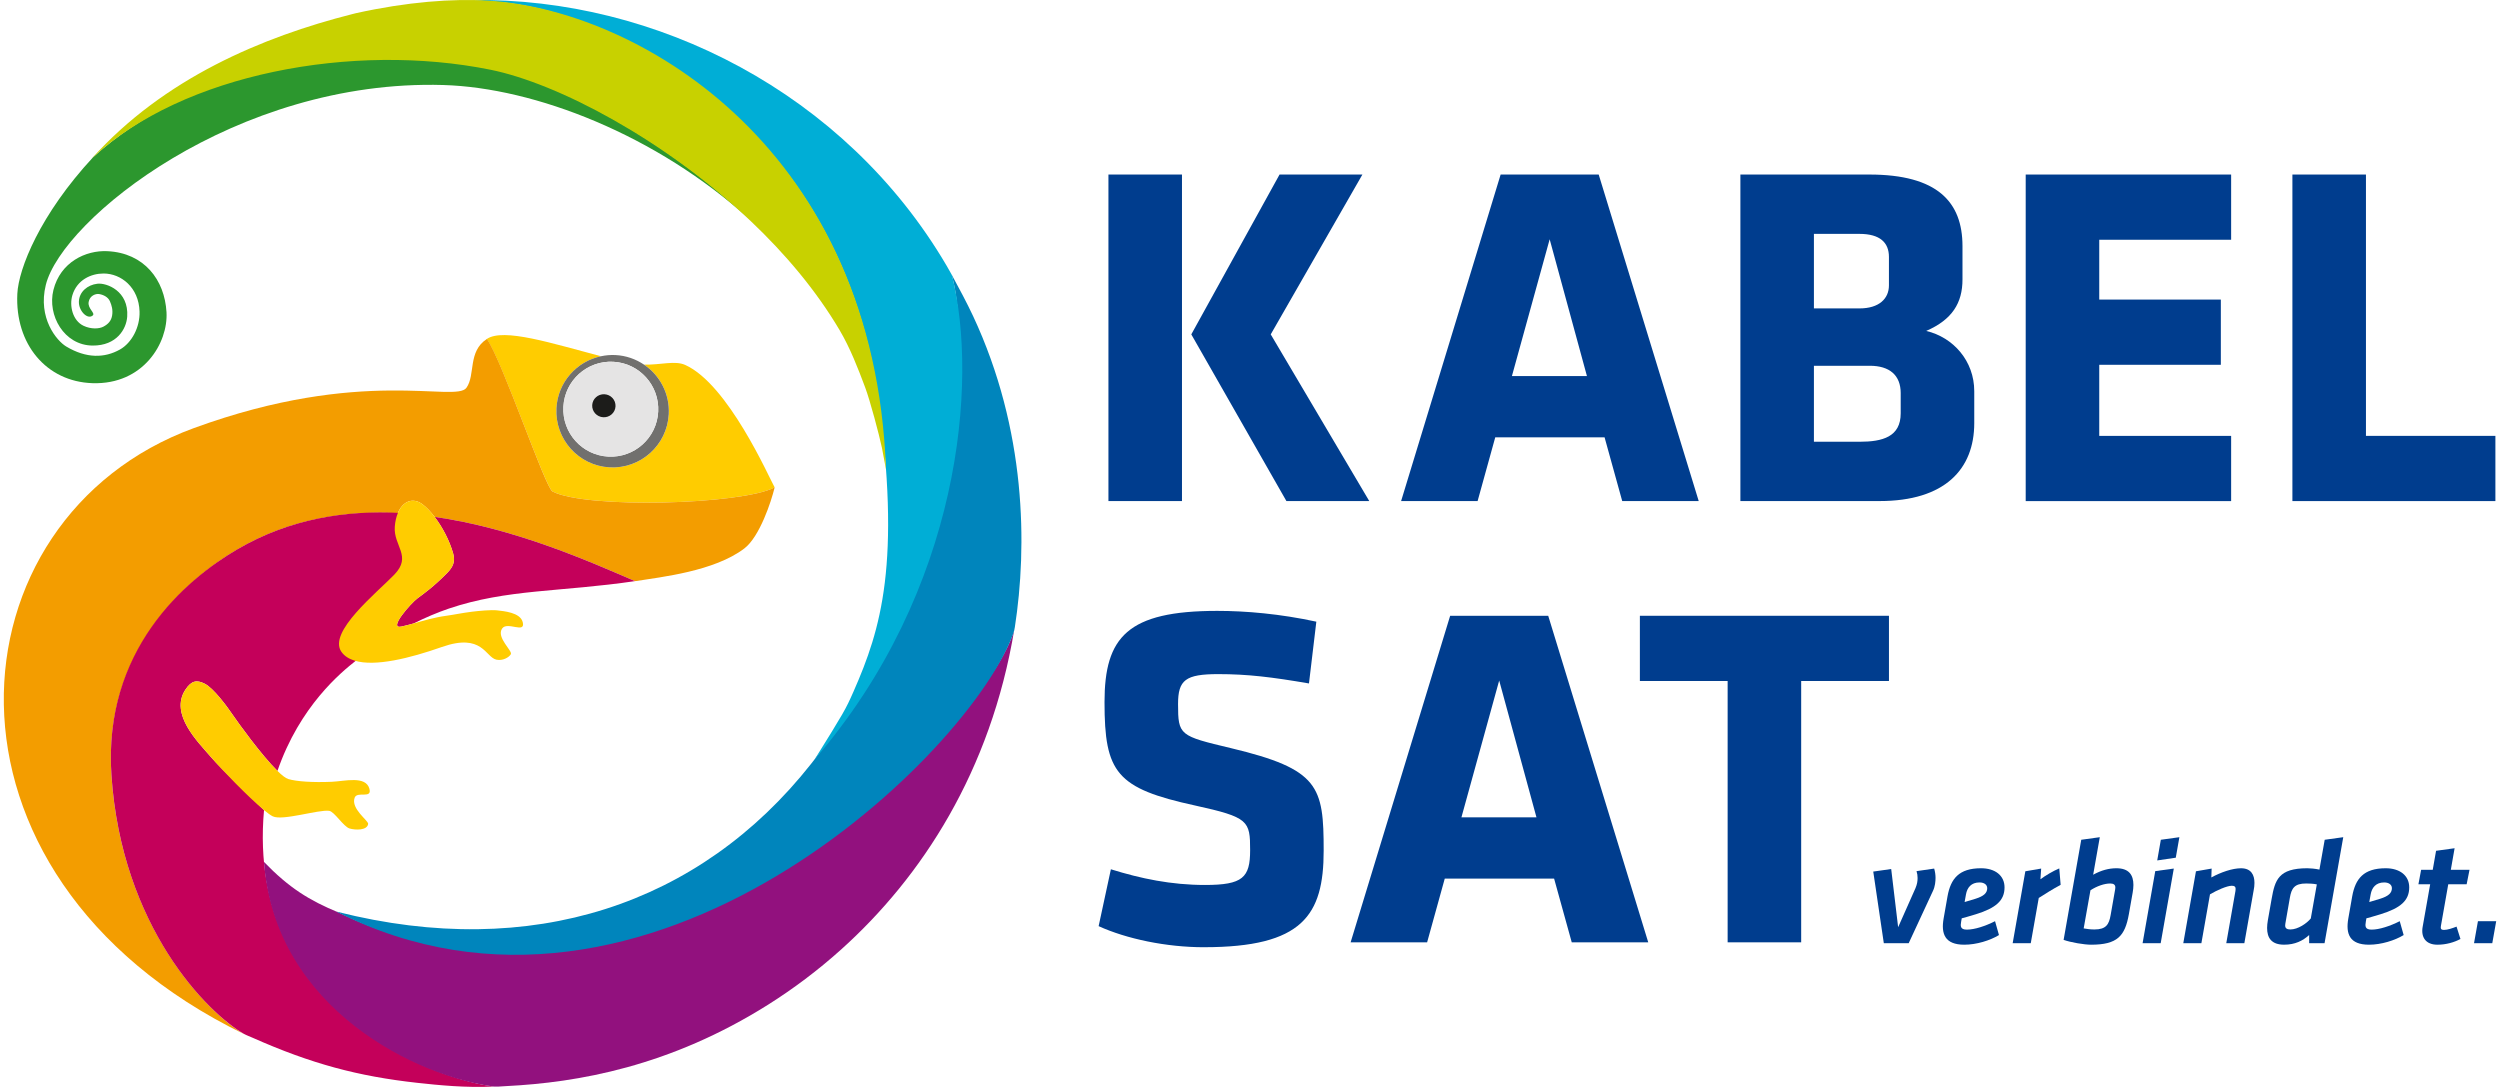 <?xml version="1.0" encoding="UTF-8"?>
<svg xmlns="http://www.w3.org/2000/svg" id="d" viewBox="0 0 187.58 81.805" width="92" height="40"><path d="m83.136,13.136h5.535v24.576h-5.535V13.136Zm6.236,12.03l6.642-12.03h6.236l-6.9,12.03,7.417,12.546h-6.236l-7.159-12.546Z" style="fill:#003d8e;"/><path d="m127.561,37.712h-5.757l-1.328-4.797h-8.229l-1.328,4.797h-5.757l7.491-24.576h7.38l7.528,24.576Zm-14.059-9.41h5.646l-2.805-10.295-2.841,10.295Z" style="fill:#003d8e;"/><path d="m141.176,37.712h-10.479V13.136h9.704c5.129,0,7.011,2.067,7.011,5.387v2.509c0,1.771-.775,3.026-2.73,3.874,2.029.48,3.616,2.251,3.616,4.539v2.398c0,3.469-2.214,5.867-7.122,5.867Zm.701-18.376c0-1.07-.664-1.734-2.214-1.734h-3.432v5.609h3.432c1.476,0,2.214-.738,2.214-1.734v-2.14Zm.886,10.258c0-1.365-.849-2.066-2.325-2.066h-4.207v5.719h3.432c1.734,0,3.099-.369,3.099-2.14v-1.513Z" style="fill:#003d8e;"/><path d="m152.17,37.712V13.136h15.461v4.908h-9.926v4.502h9.151v4.908h-9.151v5.351h9.926v4.908h-15.461Z" style="fill:#003d8e;"/><path d="m172.242,37.712V13.136h5.535v19.668h9.742v4.908h-15.276Z" style="fill:#003d8e;"/><path d="m90.331,71.289c-2.841,0-5.83-.627-7.933-1.587l.922-4.28c2.251.701,4.539,1.181,7.085,1.181,2.841,0,3.395-.554,3.395-2.62,0-2.214-.111-2.472-4.133-3.358-5.941-1.292-6.826-2.473-6.826-7.786,0-4.908,1.734-6.864,8.487-6.864,2.14,0,4.723.221,7.454.812l-.554,4.649c-2.804-.48-4.613-.702-6.827-.702-2.472,0-3.026.443-3.026,2.251,0,2.362.111,2.398,3.985,3.321,6.642,1.586,6.974,2.878,6.974,7.712,0,4.871-1.587,7.269-9.004,7.269Z" style="fill:#003d8e;"/><path d="m123.762,70.92h-5.757l-1.328-4.797h-8.229l-1.328,4.797h-5.757l7.491-24.576h7.38l7.528,24.576Zm-14.059-9.409h5.646l-2.805-10.296-2.841,10.296Z" style="fill:#003d8e;"/><path d="m135.272,51.252v19.668h-5.535v-19.668h-6.605v-4.908h18.746v4.908h-6.605Z" style="fill:#003d8e;"/><path d="m141.491,70.985l-.795-5.39,1.351-.192.522,4.38,1.305-2.939c.125-.295.159-.533.159-.76,0-.182-.023-.341-.079-.522l1.327-.193c.068.216.103.488.103.692,0,.272-.035.658-.193.987l-1.827,3.937h-1.872Z" style="fill:#003d8e;"/><path d="m147.31,69.374c-.057.318-.068.59.431.59.59,0,1.407-.272,2.122-.635l.295,1.044c-.67.409-1.691.726-2.61.726-1.464,0-1.759-.817-1.555-1.975l.295-1.679c.239-1.305.852-2.1,2.52-2.1,1.055,0,1.769.545,1.769,1.441,0,.987-.647,1.554-2.155,2.02-.67.204-.806.238-1.066.307l-.046.261Zm1.963-2.53c0-.25-.216-.431-.579-.431-.624,0-.93.386-1.021.908l-.101.567c.192-.057.272-.079.828-.25.613-.192.874-.431.874-.794Z" style="fill:#003d8e;"/><path d="m154.798,66.594c-.647.352-1.056.613-1.646.987l-.601,3.404h-1.362l.953-5.412,1.192-.204-.056.805c.385-.284.952-.624,1.418-.817l.103,1.237Z" style="fill:#003d8e;"/><path d="m156.35,63.201l1.396-.193-.499,2.825c.613-.341,1.192-.488,1.747-.488.953,0,1.282.511,1.282,1.26,0,.182-.022.374-.057.579l-.284,1.611c-.295,1.657-.862,2.304-2.848,2.304-.511,0-1.52-.17-2.064-.363l1.327-7.534Zm.182,6.672c.249.045.522.079.806.079.874,0,1.101-.363,1.225-1.089l.34-1.94c.012-.068.012-.102.012-.136,0-.205-.136-.295-.386-.295-.431,0-.998.192-1.486.511l-.511,2.871Z" style="fill:#003d8e;"/><path d="m161.92,65.561l1.396-.193-.987,5.616h-1.362l.953-5.424Zm.42-2.36l1.396-.193-.272,1.543-1.396.205.272-1.555Z" style="fill:#003d8e;"/><path d="m167.956,67.048c.012-.057.012-.125.012-.148,0-.147-.068-.238-.284-.238-.363,0-1.134.341-1.645.647l-.647,3.676h-1.362l.953-5.412,1.18-.204-.023.669c.726-.397,1.588-.692,2.235-.692.761,0,1.011.5,1.011,1.101,0,.216-.023.363-.058.545l-.703,3.994h-1.361l.692-3.937Z" style="fill:#003d8e;"/><path d="m174.66,70.985h-1.157v-.613c-.476.431-1.066.726-1.883.726-.953,0-1.282-.511-1.282-1.259,0-.182.022-.375.057-.579l.284-1.611c.25-1.418.511-2.304,2.689-2.304.204,0,.602.034.908.102l.397-2.246,1.396-.193-1.407,7.976Zm-.579-4.425c-.249-.057-.612-.068-.806-.068-.874,0-1.101.352-1.225,1.078l-.34,1.951c-.012.068-.012.103-.012.137,0,.204.136.295.386.295.579,0,1.247-.465,1.542-.828l.454-2.564Z" style="fill:#003d8e;"/><path d="m177.767,69.374c-.056.318-.068.59.431.59.59,0,1.406-.272,2.122-.635l.295,1.044c-.67.409-1.691.726-2.61.726-1.464,0-1.759-.817-1.555-1.975l.295-1.679c.239-1.305.851-2.1,2.519-2.1,1.056,0,1.77.545,1.77,1.441,0,.987-.647,1.554-2.157,2.02-.669.204-.805.238-1.066.307l-.045.261Zm1.963-2.53c0-.25-.216-.431-.579-.431-.625,0-.93.386-1.021.908l-.103.567c.194-.057.272-.079.829-.25.612-.192.874-.431.874-.794Z" style="fill:#003d8e;"/><path d="m182.044,69.76l.567-3.211h-.885l.204-1.089h.874l.25-1.429,1.395-.193-.284,1.622h1.407l-.216,1.089h-1.384l-.556,3.154c-.035.193.022.284.226.284.273,0,.636-.125.953-.25l.295.931c-.465.25-1.078.431-1.736.431-.862,0-1.248-.545-1.111-1.339Z" style="fill:#003d8e;"/><path d="m186.206,69.329h1.374l-.295,1.656h-1.374l.295-1.656Z" style="fill:#003d8e;"/><path d="m26.445.967s.004-.001.006-.001c-.002,0-.004,0-.006.001Z" style="fill:#2c972e;"/><path d="m6.725,11.828C2.721,16.149,1.11,20.218,1.018,22.115c-.182,3.786,2.187,6.61,5.655,6.723,3.828.125,5.705-3.032,5.572-5.345-.139-2.426-1.671-4.457-4.453-4.589-1.629-.079-3.534.827-4.057,2.919-.476,1.906.801,4.175,2.957,4.185,1.809.009,2.534-1.251,2.596-2.177.13-1.932-1.548-2.559-2.246-2.477-.748.089-1.359.608-1.39,1.333-.031.709.65,1.396,1.041,1.057.216-.188-.391-.513-.308-1.012.079-.479.528-.644.792-.601.351.058.677.242.808.538.14.32.237.665.168,1.077-.067.401-.291.646-.658.84-.318.168-.924.203-1.493-.066-.811-.382-1.088-1.493-.836-2.315.352-1.144,1.403-1.62,2.344-1.62,1.32,0,2.65,1.046,2.707,2.859.038,1.187-.588,2.362-1.475,2.861-1.149.646-2.521.687-4.046-.228-.705-.423-2.155-2.129-1.533-4.635,1.22-4.914,14.279-15.5,29.911-15.043,6.869.201,16.045,3.733,23.104,10.149-6.435-6.097-14.506-10.355-19.579-11.38-10.31-2.083-22.39-.162-29.875,6.66Z" style="fill:#2c972e;"/><path d="m62.644,71.606c-1.763,1.585-3.609,2.965-5.489,4.15,1.917-1.191,3.756-2.571,5.489-4.15Z" style="fill:#2c972e;"/><path d="m41.299,36.991c2.523,1.311,14.231.997,16.716-.309-.004.017-.016.007,0,0-.456-.816-3.503-7.765-6.731-9.216-.773-.348-1.833.002-3.097-.022,1.188.804,1.94,2.188,1.86,3.726-.123,2.334-2.115,4.127-4.449,4.004-2.334-.121-4.128-2.113-4.004-4.448.102-1.957,1.521-3.529,3.352-3.915-3.613-.944-7.353-2.167-8.603-1.293,0,0,.017.02.02.018,1.192,1.717,4.38,11.165,4.937,11.455Z" style="fill:#fc0;"/><path d="m8.099,58.324c-.624-9.358,5.743-14.806,9.554-17.017,3.813-2.214,7.964-2.891,11.997-2.68.378-.921,1.147-1.21,1.864-.673.306.23.616.562.91.946,5.967.855,11.476,3.273,15.07,4.832.024,0,.058.004.077,0,1.884-.304,5.906-.729,8.166-2.458,1.156-.884,2.027-3.556,2.263-4.534.004-.019.01-.041.014-.058-2.485,1.306-14.193,1.62-16.716.309-.557-.29-3.745-9.767-4.937-11.484-.003.002-.005.004-.009.007-1.446.945-.845,2.696-1.53,3.666-.82,1.162-7.803-1.617-20.537,3.046-18.433,6.75-20.908,33.536,3.769,45.587-2.631-1.537-9.189-7.985-9.955-19.488Z" style="fill:#f39d00;"/><path d="m19.584,60.969s-3.23-3.097-4-4c-.947-1.11-3.134-3.224-1.914-5.069.467-.707.873-.733,1.446-.447.682.343,1.688,1.721,2.145,2.392.365.536,2.136,3,3.334,4.173,1.684-4.878,4.788-7.422,5.933-8.319-.431-.13-.78-.343-1.008-.669-1.036-1.483,2.638-4.417,3.986-5.814,1.347-1.398-.081-2.155.032-3.61.03-.391.11-.725.225-1.005-4.034-.21-8.242.437-12.176,2.735-3.973,2.321-10.11,7.626-9.487,16.984.766,11.503,7.285,17.939,9.955,19.481.169.097.531.239.67.3,4.425,1.965,7.947,2.902,12.389,3.393,1.554.172,3.705.389,5.781.278-3.86-.433-18.706-5.278-17.31-20.805Z" style="fill:#c4005a;"/><path d="m32.424,38.9c.601.786,1.131,1.81,1.398,2.765.164.588,0,.998-.472,1.475-1.023,1.034-1.722,1.525-2.215,1.889-.492.363-2.25,2.351-1.214,2.128.306-.066.616-.15.93-.238.877-.438,1.763-.818,2.634-1.113,4.385-1.485,8.44-1.245,14.033-2.071-.008-.004-.017.001-.026-.003-3.594-1.559-9.103-3.977-15.07-4.832Z" style="fill:#c4005a;"/><path d="m25.265,68.704l-.05-.019c-2.238-.927-3.745-1.864-5.637-3.819.822,11.183,11.711,16.205,17.311,16.91,0,0,.318-.004.357,0,.011,0,.548-.034.558-.035,5.38-.268,12.326-1.47,19.733-6.138,1.88-1.185,3.726-2.565,5.489-4.15,6.04-5.43,11.253-13.383,13.027-24.094-.015.016-.013.117-.028.133-2.601,8.231-28.103,32.229-50.76,21.212Z" style="fill:#92117e;"/><path d="m72.94,23.768c-.465-.993-1.023-2.033-1.613-3.118,2.155,7.49-2.24,26.287-10.57,36.839-8.371,10.604-21.051,14.824-35.646,11.138-.029-.007-.057-.014-.086-.021,23.457,11.899,47.813-11.991,50.966-20.977.052-.149.081-.299.102-.434.938-6.068.873-14.822-3.152-23.427Z" style="fill:#0085bc;"/><path d="m71.372,20.761c-.009-.037-.029-.078-.044-.111-.119-.22-.243-.435-.369-.65C63.324,6.986,49.074-.195,35.256.006c0,0,2.129.151,2.664.214,7.948.942,24.612,8.507,27.86,29.368,1.763,12.802.247,17.742-1.833,22.466-.59,1.341-.719,1.559-2.912,5.083,10.994-12.715,12.312-28.436,10.336-36.375Z" style="fill:#00aed6;"/><path d="m36.986.086c-.165-.014-.34-.023-.516-.035-2.667-.175-6.149.093-9.966.941-.103.023-.266.066-.268.067-6.786,1.719-14.201,4.846-19.6,10.858.018-.016.037-.03.055-.046,6.776-6.338,19.623-8.707,29.932-6.624,5.073,1.025,13.144,5.284,19.579,11.38,2.604,2.466,4.937,5.233,6.697,8.21.798,1.35,1.402,2.909,1.934,4.337.371.995,1.039,3.507,1.257,4.533.046.214.266,1.415.305,1.629C65.535,11.309,48.122,1.026,36.986.086Z" style="fill:#c8d100;"/><path d="m17.261,53.847c-.457-.672-1.463-2.05-2.144-2.392-.573-.286-.979-.261-1.446.447-1.22,1.844.967,3.958,1.914,5.069.77.903,2.81,3.019,4,4,.273.225.501.391.659.468.73.356,3.442-.522,4.241-.416.394.052,1.079,1.194,1.539,1.33.419.126,1.324.161,1.398-.343.027-.254-1.323-1.142-1.016-1.975.19-.517,1.332.119,1.109-.677-.28-.998-1.864-.561-2.824-.52-1.44.063-2.673-.023-3.282-.207-.201-.062-.488-.291-.814-.611-1.198-1.173-2.969-3.637-3.334-4.173Z" style="fill:#fc0;"/><path d="m31.136,45.029c.493-.364,1.191-.855,2.215-1.889.472-.477.636-.887.472-1.475-.267-.955-.798-1.979-1.398-2.765-.294-.384-.604-.716-.91-.946-.717-.537-1.486-.248-1.864.673-.115.279-.195.614-.225,1.005-.113,1.455,1.315,2.213-.032,3.61-1.348,1.397-5.022,4.331-3.986,5.814.228.326.578.539,1.008.669,1.524.46,4.128-.178,6.558-1.034,3.063-1.076,3.267.777,4.101.956.471.103.943-.17,1.083-.407.15-.254-1.105-1.254-.659-1.931.382-.58,1.79.427,1.554-.489-.187-.732-1.431-.825-1.931-.885-.424-.051-1.396.04-1.885.102-.81.102-1.309.221-1.932.305-.907.124-1.699.365-2.452.576-.315.088-.625.172-.93.238-1.036.223.722-1.765,1.214-2.128Z" style="fill:#fc0;"/><path d="m41.593,30.726c-.123,2.335,1.671,4.327,4.004,4.448,2.334.123,4.325-1.67,4.449-4.004.08-1.537-.672-2.922-1.86-3.726-.617-.417-1.348-.681-2.146-.722-.377-.02-.743.015-1.095.089-1.831.386-3.25,1.958-3.352,3.915Zm7.658.257c-.103,1.97-1.784,3.484-3.755,3.381-1.972-.103-3.485-1.784-3.382-3.755.104-1.97,1.785-3.485,3.757-3.382,1.97.103,3.485,1.785,3.381,3.756Z" style="fill:#71706e;"/><path d="m45.87,27.227c-1.972-.103-3.653,1.412-3.757,3.382-.103,1.972,1.41,3.652,3.382,3.755,1.971.103,3.652-1.411,3.755-3.381.104-1.972-1.41-3.653-3.381-3.756Zm-.754,4.176c-.484-.026-.856-.434-.832-.913.025-.477.438-.845.923-.819.484.026.857.435.831.912-.025.479-.438.845-.923.82Z" style="fill:#e5e4e4;"/><path d="m45.207,29.671c-.485-.026-.898.343-.923.819-.025.479.347.887.832.913.485.025.898-.341.923-.82.025-.477-.347-.886-.831-.912Z" style="fill:#dbdbdb;"/><path d="m45.207,29.671c-.485-.026-.898.343-.923.819-.025.479.347.887.832.913.485.025.898-.341.923-.82.025-.477-.347-.886-.831-.912Z" style="fill:#1c1c1a;"/></svg>
